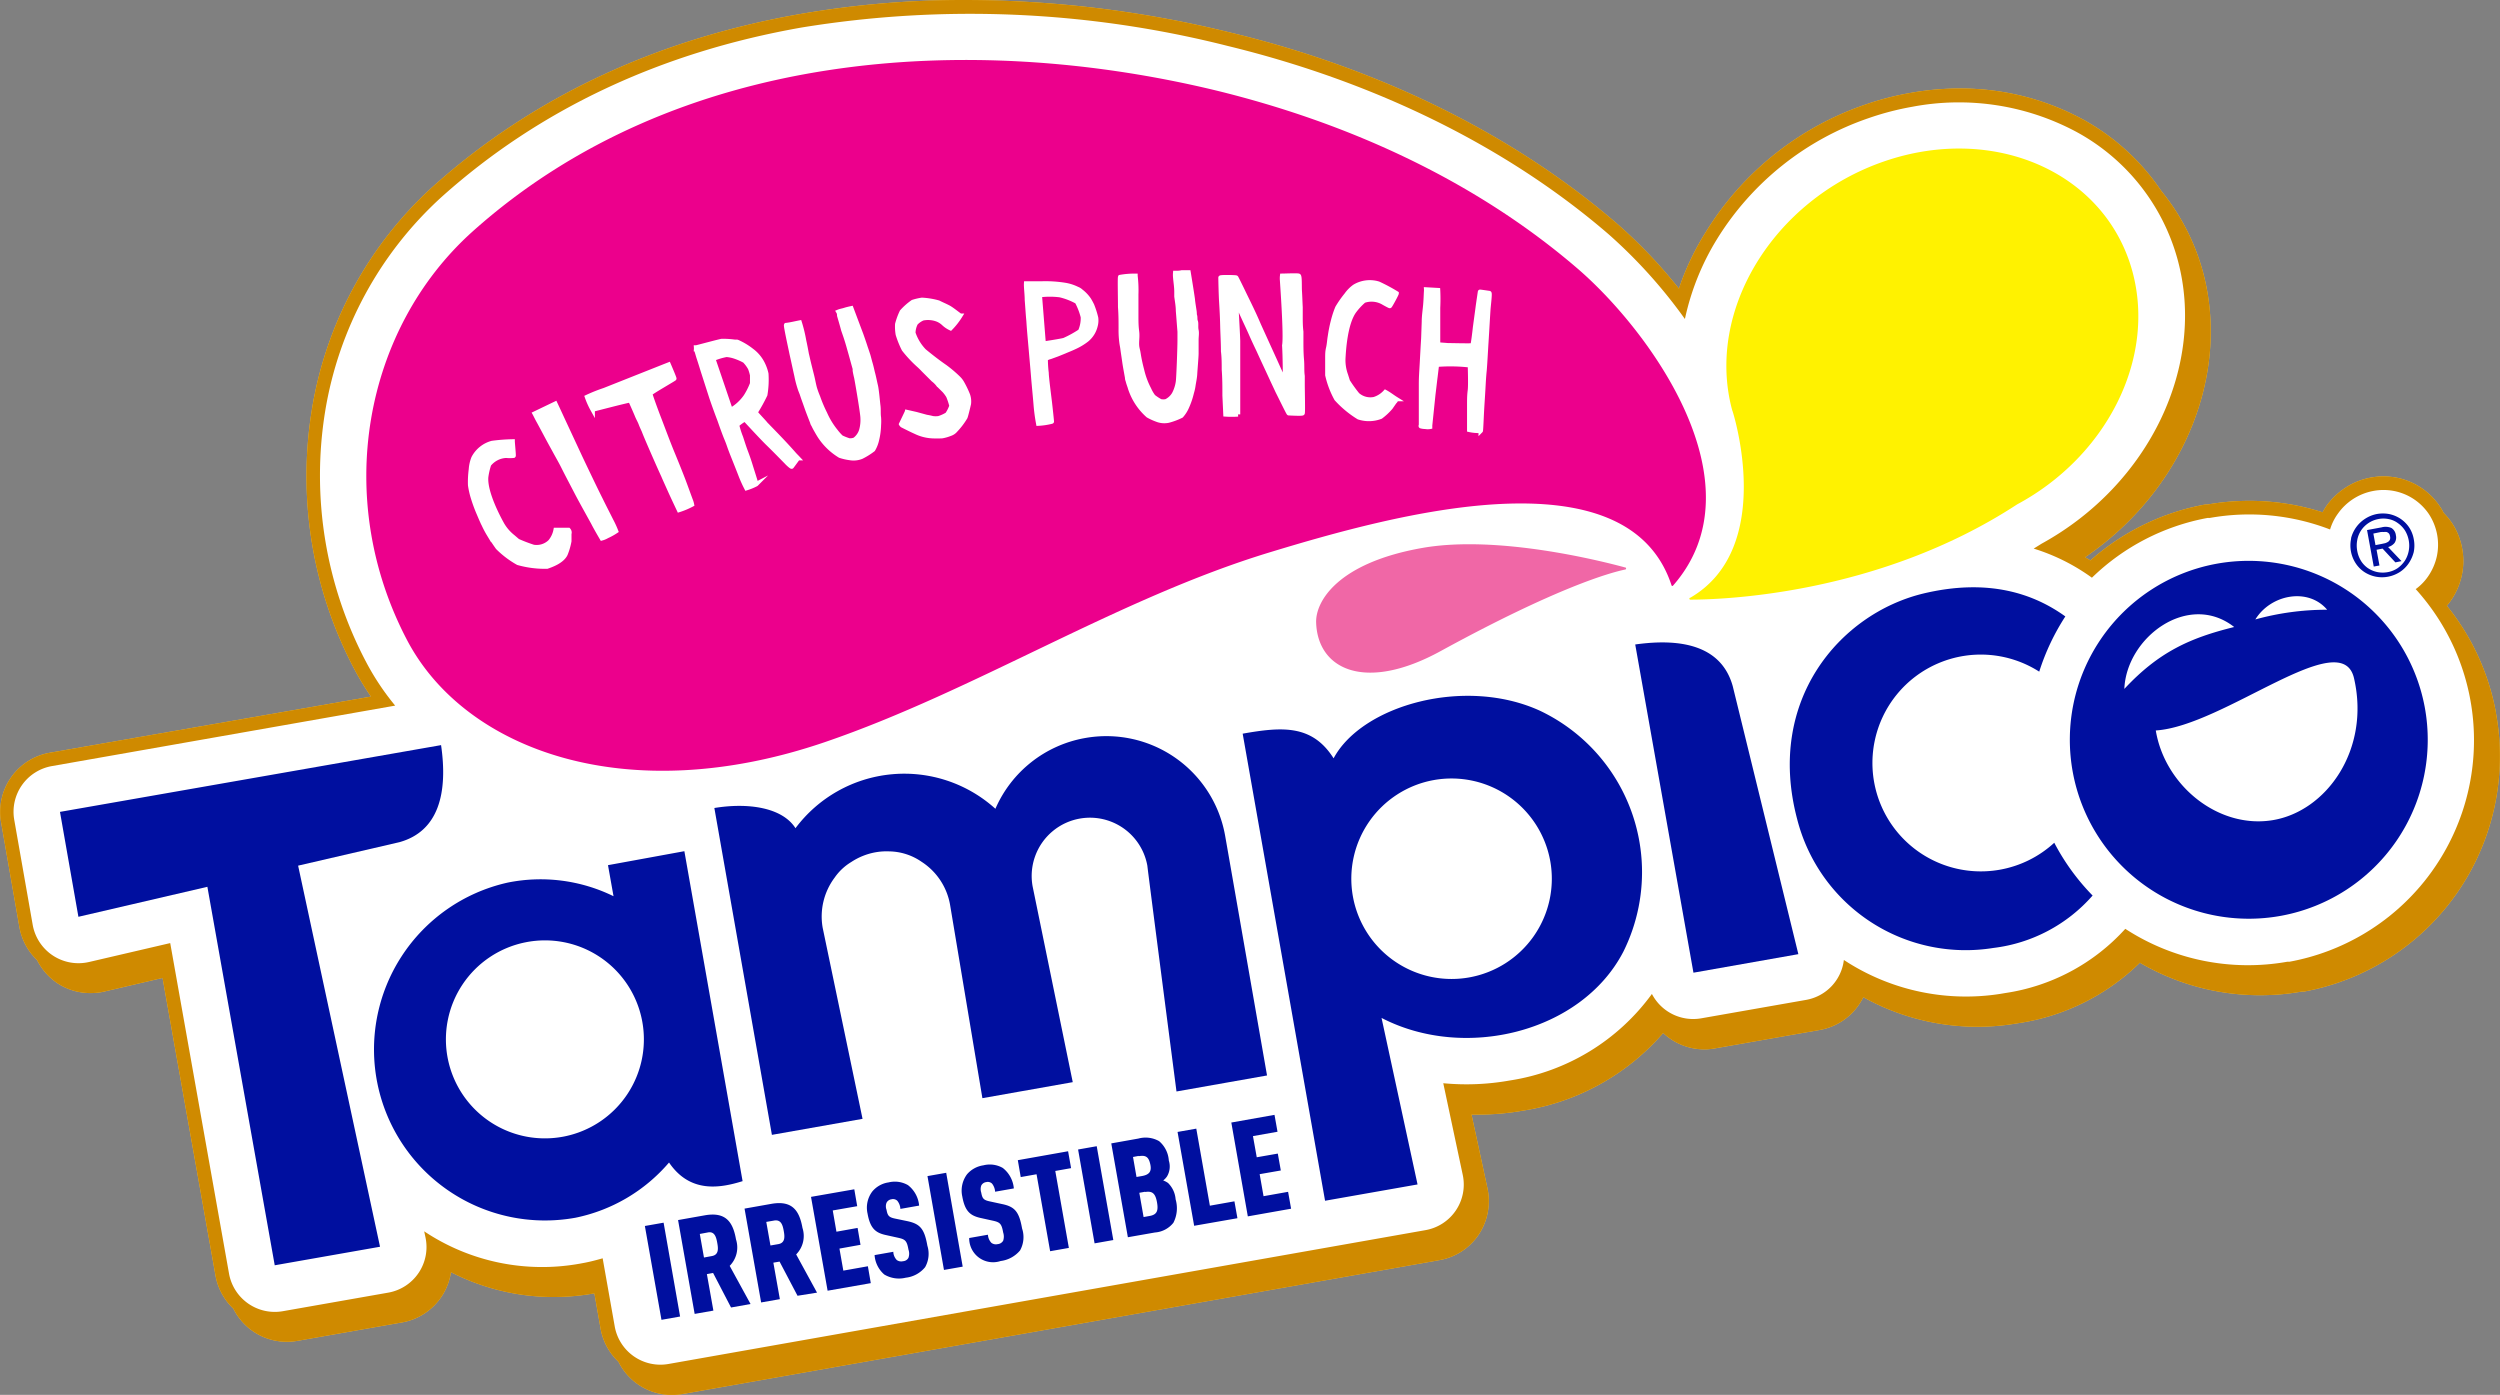 <svg xmlns="http://www.w3.org/2000/svg" viewBox="0 0 257.61 143.73"><rect x="0" y="0" width="257.61" height="143.73" fill="#808080" stroke="none"/><g data-name="Layer 2" style="isolation:isolate"><g data-name="Tampico logo"><path d="M257.19 73.42a24.55 24.55 0 0 0-5.06-11 6.17 6.17 0 0 0 .44-.57 7.18 7.18 0 0 0 1.08-2.46 7 7 0 0 0 .06-2.88 7.05 7.05 0 0 0-1.08-2.66 7.81 7.81 0 0 0-.83-1 5.06 5.06 0 0 0-.4-.68 7 7 0 0 0-4.4-2.94 7.47 7.47 0 0 0-1.4-.14 7.12 7.12 0 0 0-1.39.14 7 7 0 0 0-2.57 1.06 7.19 7.19 0 0 0-1.9 1.83c-.15.22-.29.45-.41.67a24.72 24.72 0 0 0-7.55-1.18 25.13 25.13 0 0 0-4.32.38h-.24a24.5 24.5 0 0 0-11.81 5.76l-.56-.33c10-6.79 15-18.68 12.17-29.33a22.57 22.57 0 0 0-4.31-8.41 23.18 23.18 0 0 0-8-7.33 26.44 26.44 0 0 0-12.82-3.23 28.51 28.51 0 0 0-5 .45 29.39 29.39 0 0 0-4.71 1.22 31.08 31.08 0 0 0-16.38 13.08 27.51 27.51 0 0 0-2.8 5.87 50.73 50.73 0 0 0-6.34-6.66c-10.59-9.14-24.38-16-39.9-19.73A115.07 115.07 0 0 0 99.48 0a98.38 98.38 0 0 0-17.1 1.46c-14.82 2.61-27.55 8.6-37.81 17.8a39.63 39.63 0 0 0-12.43 22.93A42.56 42.56 0 0 0 36.54 69a27.48 27.48 0 0 0 1.69 2.78L5.11 77.57a6.19 6.19 0 0 0-5 7.16L2 95.54a6.21 6.21 0 0 0 1.82 3.39 6.28 6.28 0 0 0 2.12 2.4 6.19 6.19 0 0 0 3.41 1 6.35 6.35 0 0 0 1.07-.09l.33-.07 6-1.4 5.46 30.69a6.19 6.19 0 0 0 1.84 3.39 6.14 6.14 0 0 0 5.5 3.41 6.56 6.56 0 0 0 1.08-.09l10.84-1.91a6.19 6.19 0 0 0 5-5.17 23.24 23.24 0 0 0 10.59 2.56 24.36 24.36 0 0 0 4.08-.36h.11l.64 3.64a6.19 6.19 0 0 0 1.84 3.39 6.14 6.14 0 0 0 5.5 3.42 6.56 6.56 0 0 0 1.08-.09l78-13.8a6.14 6.14 0 0 0 4.06-2.63 6.23 6.23 0 0 0 .91-4.75l-1.65-7.62h.63a26.49 26.49 0 0 0 4.7-.41 24 24 0 0 0 14.42-8 6.17 6.17 0 0 0 4.25 1.69 5.57 5.57 0 0 0 1.08-.1l10.81-1.9a6.19 6.19 0 0 0 4.1-2.71 5.51 5.51 0 0 0 .38-.67 24.17 24.17 0 0 0 15.55 2.75l.5-.08a22.62 22.62 0 0 0 12.45-6.22 24.5 24.5 0 0 0 12.38 3.35 24.17 24.17 0 0 0 4.32-.38h.24a24.65 24.65 0 0 0 19.75-28.71Z" fill="#ffc844"/><path d="M257.19 73.42a24.55 24.55 0 0 0-5.06-11 6.17 6.17 0 0 0 .44-.57 7.18 7.18 0 0 0 1.08-2.46 7 7 0 0 0 .06-2.88 7.05 7.05 0 0 0-1.08-2.66 7.81 7.81 0 0 0-.83-1 5.06 5.06 0 0 0-.4-.68 7 7 0 0 0-4.4-2.94 7.47 7.47 0 0 0-1.4-.14 7.12 7.12 0 0 0-1.39.14 7 7 0 0 0-2.57 1.06 7.19 7.19 0 0 0-1.9 1.83c-.15.22-.29.45-.41.67a24.72 24.72 0 0 0-7.55-1.18 25.13 25.13 0 0 0-4.32.38h-.24a24.5 24.5 0 0 0-11.81 5.76l-.56-.33c10-6.79 15-18.68 12.17-29.33a22.57 22.57 0 0 0-4.31-8.41 23.18 23.18 0 0 0-8-7.33 26.44 26.44 0 0 0-12.82-3.23 28.51 28.51 0 0 0-5 .45 29.39 29.39 0 0 0-4.71 1.22 31.08 31.08 0 0 0-16.38 13.08 27.51 27.51 0 0 0-2.8 5.87 50.73 50.73 0 0 0-6.34-6.66c-10.59-9.14-24.38-16-39.9-19.73A115.07 115.07 0 0 0 99.48 0a98.38 98.38 0 0 0-17.1 1.46c-14.82 2.61-27.55 8.6-37.81 17.8a39.63 39.63 0 0 0-12.43 22.93A42.56 42.56 0 0 0 36.54 69a27.48 27.48 0 0 0 1.69 2.78L5.11 77.57a6.19 6.19 0 0 0-5 7.16L2 95.54a6.21 6.21 0 0 0 1.82 3.39 6.28 6.28 0 0 0 2.12 2.4 6.19 6.19 0 0 0 3.41 1 6.35 6.35 0 0 0 1.07-.09l.33-.07 6-1.4 5.46 30.69a6.19 6.19 0 0 0 1.84 3.39 6.14 6.14 0 0 0 5.5 3.41 6.56 6.56 0 0 0 1.08-.09l10.84-1.91a6.19 6.19 0 0 0 5-5.17 23.24 23.24 0 0 0 10.59 2.56 24.36 24.36 0 0 0 4.08-.36h.11l.64 3.64a6.19 6.19 0 0 0 1.84 3.39 6.14 6.14 0 0 0 5.5 3.42 6.56 6.56 0 0 0 1.08-.09l78-13.8a6.14 6.14 0 0 0 4.06-2.63 6.23 6.23 0 0 0 .91-4.75l-1.65-7.62h.63a26.49 26.49 0 0 0 4.7-.41 24 24 0 0 0 14.42-8 6.17 6.17 0 0 0 4.25 1.69 5.57 5.57 0 0 0 1.08-.1l10.81-1.9a6.19 6.19 0 0 0 4.1-2.71 5.51 5.51 0 0 0 .38-.67 24.17 24.17 0 0 0 15.55 2.75l.5-.08a22.62 22.62 0 0 0 12.45-6.22 24.5 24.5 0 0 0 12.38 3.35 24.17 24.17 0 0 0 4.32-.38h.24a24.65 24.65 0 0 0 19.75-28.71Z" fill="#cf8a00" style="mix-blend-mode:multiply"/><path d="M249 60.65a5.4 5.4 0 0 0 1.21-1.27 5.87 5.87 0 0 0 .88-2 5.75 5.75 0 0 0-.83-4.44 5.64 5.64 0 0 0-5.76-2.34 5.75 5.75 0 0 0-3.6 2.34 5.33 5.33 0 0 0-.8 1.62 23.17 23.17 0 0 0-12.39-1.19h-.23a23.12 23.12 0 0 0-11.92 6.16 20.58 20.58 0 0 0-6-3l.82-.51c11.08-6.09 17-18.38 14-29.31A21.37 21.37 0 0 0 214 13.61 25.66 25.66 0 0 0 197.06 11a28.93 28.93 0 0 0-4.5 1.17 29.62 29.62 0 0 0-15.64 12.48 26.12 26.12 0 0 0-3.3 8.22 51.94 51.94 0 0 0-7.85-8.72c-10.43-9-24-15.71-39.32-19.43a107.92 107.92 0 0 0-43.82-1.89C68.05 5.39 55.56 11.28 45.5 20.3a38.19 38.19 0 0 0-12 22.12 41.23 41.23 0 0 0 4.27 25.88 26.09 26.09 0 0 0 2.95 4.41L5.35 78.94a4.78 4.78 0 0 0-3.88 5.55l1.9 10.81a4.79 4.79 0 0 0 5.55 3.88l.25-.05 8.37-1.95 6.06 34.06a4.79 4.79 0 0 0 5.55 3.87L40 133.2a4.77 4.77 0 0 0 3.84-5.71l-.13-.61a21.9 21.9 0 0 0 16 3.34l.59-.11c.61-.12 1.21-.28 1.8-.45l1.24 7a4.78 4.78 0 0 0 5.54 3.89l78-13.79a4.77 4.77 0 0 0 3.84-5.73l-2-9.41a25.4 25.4 0 0 0 6.84-.28 22.29 22.29 0 0 0 14.66-8.92 4.79 4.79 0 0 0 5.09 2.51l10.81-1.9a4.75 4.75 0 0 0 3.88-4.11l.5.32a22.9 22.9 0 0 0 15.64 3.17l.47-.08A20.8 20.8 0 0 0 219 95.71a23.18 23.18 0 0 0 16.7 3.39h.22a23.2 23.2 0 0 0 13-38.4Z" fill="#fff"/><path d="m68.16 136-1.71-9.67 1.93-.34 1.7 9.67ZM75.33 134.73l-1.85-3.56-.64.12.67 3.76-1.93.34-1.71-9.67 2.76-.49c2.11-.37 2.89.63 3.21 2.48a2.7 2.7 0 0 1-.65 2.73l2.15 3.93ZM72.92 127l-.81.15.43 2.43.81-.15c.74-.13.66-.8.56-1.35s-.25-1.24-.99-1.08ZM82.18 133.52 80.33 130l-.64.11.67 3.76-1.93.34-1.71-9.67 2.76-.49c2.11-.37 2.88.63 3.21 2.48a2.7 2.7 0 0 1-.65 2.73l2.15 3.94Zm-2.41-7.75-.81.14.43 2.43.81-.14c.74-.13.66-.81.56-1.36s-.25-1.2-.99-1.07ZM85.28 133l-1.71-9.67 4.46-.78.3 1.74-2.52.44.38 2.19 2.18-.39.3 1.74-2.17.39.4 2.27 2.53-.45.3 1.74ZM95.33 130.57a3 3 0 0 1-2 1.09 2.94 2.94 0 0 1-2.21-.33 2.91 2.91 0 0 1-1-2l1.93-.34a1.27 1.27 0 0 0 .36.85.77.77 0 0 0 .64.12.67.67 0 0 0 .56-.35 1.26 1.26 0 0 0 0-.85c-.16-.92-.34-1.06-1.08-1.22l-1.31-.29c-1-.23-1.55-.68-1.82-2.18a2.76 2.76 0 0 1 .49-2.3 2.67 2.67 0 0 1 1.67-.93 2.72 2.72 0 0 1 2 .28 3 3 0 0 1 1.15 2.11l-1.93.34a1.46 1.46 0 0 0-.32-.84.64.64 0 0 0-.6-.15.66.66 0 0 0-.51.36 1 1 0 0 0 0 .72c.11.61.25.77.84.9l1.3.27c1.31.28 1.76.77 2.07 2.53a2.8 2.8 0 0 1-.23 2.21ZM97.27 130.86l-1.7-9.67 1.93-.34 1.7 9.67ZM105.11 128.85a3.11 3.11 0 0 1-2 1.09 2.46 2.46 0 0 1-3.24-2.37l1.93-.34a1.32 1.32 0 0 0 .36.84.77.77 0 0 0 .64.13.72.72 0 0 0 .57-.35 1.34 1.34 0 0 0 0-.85c-.16-.92-.34-1.06-1.08-1.22l-1.31-.29c-1-.24-1.55-.68-1.82-2.19a2.81 2.81 0 0 1 .49-2.3 2.73 2.73 0 0 1 1.68-.92 2.69 2.69 0 0 1 2 .27 3 3 0 0 1 1.14 2.11l-1.93.34a1.49 1.49 0 0 0-.32-.84.63.63 0 0 0-.6-.15.66.66 0 0 0-.51.36 1.12 1.12 0 0 0 0 .72c.11.61.25.77.85.9l1.29.28c1.31.27 1.76.77 2.07 2.52a2.82 2.82 0 0 1-.21 2.26ZM108.74 120.66l1.4 7.93-1.93.34-1.4-7.93-1.63.29-.3-1.74 5.18-.92.31 1.74ZM112.79 128.12l-1.7-9.67 1.92-.34 1.71 9.67ZM120.91 126a2.67 2.67 0 0 1-1.9 1l-2.79.49-1.71-9.67 2.8-.5a2.82 2.82 0 0 1 2.13.27 2.87 2.87 0 0 1 1 2 2 2 0 0 1-.19 1.64 1.86 1.86 0 0 1-.39.41 2 2 0 0 1 .5.26 2.63 2.63 0 0 1 .78 1.68 3.27 3.27 0 0 1-.23 2.42Zm-3.58-6.89-.58.11.36 2.06.58-.1c.76-.14 1-.49.84-1.21s-.43-.97-1.2-.83Zm.68 3.69-.61.11.44 2.5.61-.11c.77-.13.93-.54.77-1.42s-.46-1.18-1.22-1.05ZM123.05 126.31l-1.71-9.67 1.93-.34 1.4 7.94 2.53-.45.31 1.74ZM128.58 125.34l-1.7-9.67 4.45-.79.31 1.74-2.53.45.39 2.18 2.17-.38.31 1.74-2.18.38.4 2.27 2.53-.45.31 1.74ZM6.18 83.66l1.9 10.81 13.29-3.09 6.94 39 10.85-1.91-8.44-39.27 10.44-2.42c4.06-1.13 5-5.1 4.29-10ZM178.55 70.71c-1.13-4.07-5.1-5-10.05-4.3l6 33.82 10.81-1.91s-6.67-27.26-6.76-27.61Z" fill="#000f9f"/><path d="m70.52 87.71 6 34c-2.31.72-5.41 1.27-7.58-1.92a17.22 17.22 0 0 1-9.64 5.69 17.62 17.62 0 0 1-7-34.53 17.08 17.08 0 0 1 10.92 1.4l-.57-3.2ZM54.15 97.1a10.2 10.2 0 1 0 12 8 10.19 10.19 0 0 0-12-8ZM128.05 75.6l8.49 48.13 9.53-1.68-3.71-17.16c8.54 4.44 20.59 1.51 24.91-6.81a18.41 18.41 0 0 0-8.56-24.83c-7.76-3.57-18.37-.57-21.29 4.89-2.21-3.49-5.3-3.26-9.37-2.54Zm31.7 13.16a10.33 10.33 0 1 1-12-8.38 10.34 10.34 0 0 1 12 8.38ZM206.06 89.62a11.17 11.17 0 1 1 4.07-20.41 23.55 23.55 0 0 1 2.69-5.69c-3.18-2.29-7.87-4-14.72-2.34-8.53 2.11-16.14 11-12.92 23.2a17.92 17.92 0 0 0 20.23 13.3 16.15 16.15 0 0 0 10.22-5.4 23 23 0 0 1-3.95-5.44 11.16 11.16 0 0 1-5.62 2.78Z" fill="#000f9f"/><path d="M228.3 58.11a18.44 18.44 0 1 0 21.55 14.73 18.46 18.46 0 0 0-21.55-14.73Zm11.5 4.72a27.56 27.56 0 0 0-7.4 1c1.6-2.59 5.45-3.31 7.4-1Zm-9.58 1.78c-4.53 1.12-7.75 2.55-11.32 6.38.22-5.34 6.61-10.07 11.32-6.38Zm3.92 19.91c-5.57.89-11.06-3.57-12-9.25 7-.44 19.16-11 20.43-5.37 1.69 7.35-2.85 13.73-8.43 14.62Z" fill="#000f9f"/><path d="M86 90.44a6.72 6.72 0 0 1 1.71-1.61A5.58 5.58 0 0 0 86 90.44ZM91.58 87.77a6.67 6.67 0 0 1 3.33 1.07 6 6 0 0 0-3.33-1.07Z" fill="none"/><path d="M111.81 76.05a12.44 12.44 0 0 0-9.24 7.29 14 14 0 0 0-20.6 2c-1.37-2.15-4.91-2.65-8.36-2.08l5.93 33.68 9.34-1.65-4.11-19.7A6.68 6.68 0 0 1 86 90.44a5.58 5.58 0 0 1 1.71-1.61 6.67 6.67 0 0 1 2.47-1 6.48 6.48 0 0 1 1.45-.1 6 6 0 0 1 3.33 1.07 6.63 6.63 0 0 1 2.94 4.44s3.33 19.92 3.33 19.92l9.31-1.65-4.14-20.2a6 6 0 0 1 11.83-2.09c0 .17 3 23.25 3 23.25l9.33-1.65s-4.27-24.46-4.32-24.72a12.43 12.43 0 0 0-14.43-10.05Z" fill="#000f9f"/><path d="M167.45 58.47a.11.11 0 0 1 0 .22c-1.52.32-6.95 1.81-19 8.4-7.77 4.26-12.67 1.91-12.83-2.94-.07-2.17 2.2-6.15 10.95-7.69 7.79-1.37 18.52 1.37 20.88 2.01Z" fill="#f067a6"/><path d="M219.74 28c-2.76-10.21-14.23-15.3-25.62-11.36s-18.38 15.41-15.63 25.62l.06.17s4.49 14-4.37 19.16a.1.1 0 0 0 0 .2c2.76 0 19.2-.35 33.68-9.82C217 47.06 222.18 37.06 219.74 28Z" fill="#fff200"/><path d="M48.69 23.86C37.5 33.91 34.22 51.34 42 66.06c6 11.27 22.63 17.37 43 10.41 15.48-5.29 30.21-14.82 45.92-19.58 12.64-3.84 36.78-10.53 41.33 3.45a.09.09 0 0 0 .15 0c9.15-10.43-2.36-26.2-9.79-32.62-10.8-9.31-24.08-15.17-37.32-18.4C100 3.21 69.76 5 48.69 23.86Z" fill="#ec008c"/><path d="M242.26 55.47a3.37 3.37 0 0 1 1.43-2 3.41 3.41 0 0 1 1.21-.5 3.5 3.5 0 0 1 1.29 0 3.39 3.39 0 0 1 1.16.48 3.31 3.31 0 0 1 .88.87 3.2 3.2 0 0 1 .49 1.22 3.4 3.4 0 0 1 0 1.35 3.69 3.69 0 0 1-.52 1.16 3.24 3.24 0 0 1-.89.88 3.47 3.47 0 0 1-1.21.49 3.33 3.33 0 0 1-2.46-.47 3.14 3.14 0 0 1-.89-.89 3.36 3.36 0 0 1-.48-2.56m1 2.27a2.59 2.59 0 0 0 .71.76 2.76 2.76 0 0 0 1 .42 2.85 2.85 0 0 0 1.09 0 2.66 2.66 0 0 0 1-.41 3.05 3.05 0 0 0 .73-.75 2.87 2.87 0 0 0 .4-1 2.92 2.92 0 0 0 0-1.14 3 3 0 0 0-.39-1 2.75 2.75 0 0 0-.73-.75 2.33 2.33 0 0 0-.94-.41 2.66 2.66 0 0 0-1.09 0 2.75 2.75 0 0 0-1.75 1.16 2.67 2.67 0 0 0-.4 1 3 3 0 0 0 0 1.12 2.9 2.9 0 0 0 .41 1.06m2.1-3.49a1.55 1.55 0 0 1 1 .06 1 1 0 0 1 .47.75 1 1 0 0 1-.14.8 1.3 1.3 0 0 1-.66.42l1.38 1.45-.63.13-1.32-1.42-.62.12.3 1.62-.59.11-.69-3.76Zm0 1.71.37-.08a1.4 1.4 0 0 0 .3-.14.53.53 0 0 0 .19-.23.62.62 0 0 0 0-.37.49.49 0 0 0-.13-.28.56.56 0 0 0-.22-.13 1.2 1.2 0 0 0-.28 0 2.77 2.77 0 0 0-.3 0l-.78.16.22 1.19Z" fill="#000f9f"/><path d="M58.66 55v.76a6.69 6.69 0 0 1-.39 1.34c-.37.77-1.53 1.15-1.89 1.28a10.07 10.07 0 0 1-3-.38 9.58 9.58 0 0 1-2.09-1.58c-.33-.46-.62-.91-.91-1.36a10.2 10.2 0 0 1-.53-1c-.19-.38-.34-.75-.5-1.12a15.47 15.47 0 0 1-.58-1.56 8.51 8.51 0 0 1-.32-1.38 9.73 9.73 0 0 1 .08-1.63 3.9 3.9 0 0 1 .26-1.17 3.06 3.06 0 0 1 1.92-1.55 18.24 18.24 0 0 1 2.11-.16c0 .1.13 1.45.1 1.47a3.88 3.88 0 0 1-.76 0 2.4 2.4 0 0 0-1.77.9 6.88 6.88 0 0 0-.3 1.31c-.12 1.59 1.29 4.2 1.59 4.75a4.52 4.52 0 0 0 1.18 1.4l.49.42a15.47 15.47 0 0 0 1.62.62 2 2 0 0 0 1.71-.53 2.62 2.62 0 0 0 .58-1.22h1.32a.39.39 0 0 1 .08.39ZM57.22 41.6s.47 1 .66 1.42l1.89 4.06c.16.34 1.58 3.33 2.12 4.39.35.72.73 1.45 1.09 2.17a9.8 9.8 0 0 1 .5 1.09 6.35 6.35 0 0 1-.92.51 2.28 2.28 0 0 1-.54.23s-.63-1.07-.89-1.59l-.37-.67c-.46-.84-.93-1.67-1.37-2.52S58.5 49 58.05 48.1c-.29-.58-.61-1.12-.91-1.68l-.39-.71c-.41-.75-.81-1.52-1.22-2.27-.13-.22-.39-.75-.43-.82ZM61.07 42.2a8.32 8.32 0 0 1-.58-1.29 16.43 16.43 0 0 1 1.78-.71l6.17-2.45.46-.18s.6 1.39.58 1.44S67 40.46 67 40.57s.59 1.74.89 2.51c.44 1.14.86 2.29 1.32 3.42.39.94.77 1.88 1.14 2.83.28.73.54 1.47.82 2.22a2.24 2.24 0 0 1 .13.44 7.92 7.92 0 0 1-1.33.56s-.33-.7-.47-1-.35-.75-.51-1.11-.58-1.28-.63-1.42c-.22-.45-1.85-4.15-2-4.6-.11-.25-.23-.49-.33-.76s-.27-.55-.39-.85-.58-1.34-.69-1.56c-.32.02-3.84.95-3.88.95ZM82.22 47.21s-.61.84-.64.87-.41-.31-.54-.46c-.63-.64-1.26-1.29-1.91-1.92s-2.35-2.49-2.37-2.5a4.26 4.26 0 0 0-.82.59 9.27 9.27 0 0 0 .41 1.29c.16.49.32 1 .49 1.45s.33.9.47 1.36.64 2 .61 2a5.9 5.9 0 0 1-1 .41 13.07 13.07 0 0 1-.58-1.28c-.25-.65-.5-1.27-.75-1.9-.17-.42-.33-.83-.48-1.27s-.27-.68-.39-1c-.2-.52-.37-1-.57-1.57a64.2 64.2 0 0 1-.84-2.32l-.89-2.77c-.14-.46-.28-.91-.44-1.39-.08-.27-.16-.55-.25-.82a1.28 1.28 0 0 0 0-.17c.06 0 2.52-.67 2.66-.67a8.88 8.88 0 0 1 1.36.09.87.87 0 0 1 .22 0 6.82 6.82 0 0 1 1.51.91 3.73 3.73 0 0 1 1.13 1.37 4.39 4.39 0 0 1 .35 1 9.3 9.3 0 0 1-.11 2.17 16.86 16.86 0 0 1-1 1.81c0 .08.91 1 1.09 1.25a2.5 2.5 0 0 1 .23.23c.87.89 1.74 1.79 2.58 2.74.15.18.32.34.47.5Zm-5.37-6.37a7.26 7.26 0 0 0 .66-1.32v-.86a4.63 4.63 0 0 0-.21-.71 3.5 3.5 0 0 0-.57-.77 6.15 6.15 0 0 0-1-.44 3.57 3.57 0 0 0-.87-.18 6.81 6.81 0 0 0-1.37.41c1.66 4.86 1.74 5.15 1.81 5.29a4.74 4.74 0 0 0 1.55-1.42ZM82.4 33.24a14.57 14.57 0 0 1 .45 1.86c.1.45.19.92.27 1.37.07.28.13.56.19.82.12.5.25 1 .37 1.49s.17.84.29 1.26a9.07 9.07 0 0 0 .32.87 14 14 0 0 0 .72 1.7 8 8 0 0 0 1.1 1.81 5.09 5.09 0 0 0 .58.65 5.93 5.93 0 0 0 .81.32 1.24 1.24 0 0 0 .58-.09 1.92 1.92 0 0 0 .66-.92 3.92 3.92 0 0 0 .15-1.31c0-.44-.51-3.45-.65-4.17-.06-.24-.11-.46-.15-.71v-.2c-.2-.69-.38-1.39-.58-2.07-.13-.48-.29-1-.44-1.43L86.9 34c-.13-.5-.28-1-.42-1.48 0-.1 0-.24-.09-.39.22-.09.45-.12.66-.19s.45-.12.67-.17c0 0 .73 1.95 1 2.66.06.16.33.94.4 1.16s.09.28.14.42l.19.57c.09.29.15.57.24.87s.16.63.23.92c.13.47.21.92.32 1.38s.21 1.7.26 2.08 0 .8.06 1.19a5.18 5.18 0 0 1 0 .79 7 7 0 0 1-.2 1.51 3.42 3.42 0 0 1-.39 1 7.16 7.16 0 0 1-1.2.75 2.19 2.19 0 0 1-1.21.12 5.43 5.43 0 0 1-1-.23 6.5 6.5 0 0 1-2.08-2c-.12-.19-.24-.39-.35-.59a6.63 6.63 0 0 1-.31-.59.66.66 0 0 1-.12-.27c-.21-.54-.42-1.06-.61-1.61s-.32-.88-.46-1.32l-.15-.38a10.78 10.78 0 0 1-.4-1.48c-.17-.75-.32-1.48-.49-2.22-.19-.92-.63-2.92-.58-3 .46-.05.92-.17 1.39-.26ZM94.38 42.67l1.1.3a5.65 5.65 0 0 1 .62.13 2.24 2.24 0 0 0 .63 0 3.76 3.76 0 0 0 .88-.4 3.6 3.6 0 0 0 .44-.88 7 7 0 0 0-.33-1 3.62 3.62 0 0 0-.42-.57l-.61-.6a2.66 2.66 0 0 0-.53-.53l-1-1c-.16-.17-.33-.34-.51-.5A12.64 12.64 0 0 1 93.14 36a9.37 9.37 0 0 1-.62-1.54 4.65 4.65 0 0 1-.06-1.06 7.06 7.06 0 0 1 .47-1.28 6.47 6.47 0 0 1 1.13-1 6.06 6.06 0 0 1 .94-.22 7.82 7.82 0 0 1 1.7.28c.31.16.65.3 1 .48s.83.58 1.25.88a7.34 7.34 0 0 1-1 1.28 2.7 2.7 0 0 1-.73-.5 2.08 2.08 0 0 0-.66-.41 2.73 2.73 0 0 0-1.47-.11 2.1 2.1 0 0 0-.73.51 2.25 2.25 0 0 0-.25 1 4.89 4.89 0 0 0 1.12 1.85c.69.57 1.41 1.13 2.15 1.64a12.68 12.68 0 0 1 1.41 1.2 2.15 2.15 0 0 1 .37.5 9.94 9.94 0 0 1 .57 1.19 2 2 0 0 1 .1.93c-.07.3-.29 1.23-.36 1.38a7.43 7.43 0 0 1-1 1.32 1.2 1.2 0 0 1-.56.38 4.13 4.13 0 0 1-.83.24 10.17 10.17 0 0 1-1.06 0 4.4 4.4 0 0 1-1.67-.44c-.45-.2-.9-.43-1.34-.65a.36.36 0 0 1-.15-.15s.58-1.2.59-1.24ZM112.88 33.59A2.65 2.65 0 0 1 112 35a6.14 6.14 0 0 1-1.3.78c-.33.16-.68.29-1 .43l-.74.3-.74.27c-.08 0-.41.15-.47.19a11.68 11.68 0 0 0 .09 1.47c0 .42.26 2.4.33 3s.22 2 .21 2a7.18 7.18 0 0 1-1.39.21 18.51 18.51 0 0 1-.26-1.94c-.08-1-.18-1.94-.26-2.93s-.16-1.85-.24-2.78-.18-1.94-.24-2.92c-.07-.72-.11-1.45-.17-2.17 0-.48-.06-.95-.08-1.43a2.42 2.42 0 0 1 0-.27H107.4a12.71 12.71 0 0 1 2.37.16 4.43 4.43 0 0 1 1.23.4 1.18 1.18 0 0 1 .4.25 3.77 3.77 0 0 1 .82.87c.11.18.21.37.3.55a8.68 8.68 0 0 1 .42 1.31 2.09 2.09 0 0 1-.06.84Zm-1.29-.92a7 7 0 0 0-.61-1.58 6.94 6.94 0 0 0-1.75-.68 8.29 8.29 0 0 0-2.09 0l.4 5s1.8-.27 2.12-.37a11 11 0 0 0 1.65-.91 3.31 3.31 0 0 0 .28-1.46ZM117 28.42a12.38 12.38 0 0 1 .08 1.91V32.57c0 .51 0 1 .07 1.53s0 .86 0 1.3.09.61.14.91a16.66 16.66 0 0 0 .38 1.81 8.3 8.3 0 0 0 .74 2 3.78 3.78 0 0 0 .44.75 4.85 4.85 0 0 0 .73.48 1.33 1.33 0 0 0 .59 0 1.91 1.91 0 0 0 .82-.77 3.86 3.86 0 0 0 .4-1.26c.06-.44.17-3.49.17-4.22V34.17c-.06-.71-.11-1.44-.17-2.14 0-.5-.1-1-.16-1.49v-.48c0-.51-.09-1-.13-1.53a2.49 2.49 0 0 1 0-.4c.23 0 .46 0 .69-.06h.68s.34 2.06.44 2.8c0 .17.14 1 .17 1.22s0 .29.05.44 0 .4.08.59 0 .59.07.9 0 .65 0 1v1.42c0 .32-.12 1.7-.14 2.09s-.11.79-.17 1.17a4.79 4.79 0 0 1-.17.77 8 8 0 0 1-.49 1.45 3.4 3.4 0 0 1-.58.92 6.86 6.86 0 0 1-1.33.5 2.08 2.08 0 0 1-1.21-.11 6 6 0 0 1-.89-.41 6.35 6.35 0 0 1-1.66-2.32 5.61 5.61 0 0 1-.23-.65c-.07-.2-.15-.43-.2-.64a.72.72 0 0 1-.06-.29c-.1-.57-.21-1.12-.29-1.69s-.14-.93-.2-1.39l-.07-.4a9.75 9.75 0 0 1-.1-1.53c0-.76 0-1.51-.06-2.27 0-.94-.05-3 0-3.09.57-.1 1.08-.13 1.57-.13ZM132.12 28.94a2.24 2.24 0 0 1 0-.52c.23 0 1.57-.06 1.7 0s.08 1.13.11 1.57.05 1.11.08 1.68v.87c0 .55 0 1.08.07 1.64v.86c0 .65 0 1.3.06 2s0 1.15.08 1.71v.75c0 .89.06 3 0 3.08s-1.38 0-1.42 0-.81-1.59-1.16-2.28c-.2-.44-.42-.89-.62-1.33-.46-1-.9-1.93-1.34-2.9-.28-.58-.54-1.14-.79-1.71s-.52-1.12-.78-1.7a17.9 17.9 0 0 1-.33-.74 3.66 3.66 0 0 0-.42-.79s.19 3.24.21 4v7.57a9.36 9.36 0 0 1-1.29 0s-.06-1.36-.09-1.94c0-.9 0-1.78-.07-2.68 0-.63 0-1.26-.08-1.89 0-.9-.06-1.8-.08-2.7s-.06-1.57-.11-2.38-.08-2.43-.08-2.5 1.57-.05 1.61 0 .46.91.64 1.28c.31.65.63 1.29.94 1.94s.51 1.1.75 1.66l1 2.2c.37.81.74 1.62 1.1 2.43.17.35.32.7.48 1.05l.13.21s0-2.56-.08-3.79c.19-.96-.21-6.38-.22-6.65ZM143.72 41.39c-.15.2-.29.42-.44.62a6.3 6.3 0 0 1-1 .93A3.38 3.38 0 0 1 140 43a10.54 10.54 0 0 1-2.29-1.9 9.27 9.27 0 0 1-.93-2.45v-1.64c0-.54 0-.78.09-1.16s.11-.82.18-1.21a14.25 14.25 0 0 1 .33-1.63 9.62 9.62 0 0 1 .43-1.3 10.84 10.84 0 0 1 .93-1.33 3.57 3.57 0 0 1 .84-.85 3.06 3.06 0 0 1 2.46-.3 18.38 18.38 0 0 1 1.87 1c0 .09-.66 1.3-.7 1.3s-.5-.25-.67-.35a2.41 2.41 0 0 0-2-.19 6.55 6.55 0 0 0-.94 1c-1 1.28-1.14 4.24-1.18 4.87a4.48 4.48 0 0 0 .27 1.81c.06.2.13.4.19.61a14.77 14.77 0 0 0 1 1.39 2 2 0 0 0 1.73.46 2.62 2.62 0 0 0 1.14-.73c.39.21.74.49 1.11.72a.37.37 0 0 1-.14.27ZM152 33.73l.27-2c.06-.47.24-1.65.24-1.66s.86.12.95.13-.06 1.17-.1 1.68c-.07 1.09-.13 2.2-.2 3.29s-.11 2-.19 3c-.07.64-.1 1.29-.14 2s-.09 1.41-.13 2.12-.09 2.07-.12 2.1a4.38 4.38 0 0 1-1.18-.1v-2.54c0-.56 0-1 .07-1.53s0-2.55 0-2.58a17.61 17.61 0 0 0-3.41-.06s-.1.82-.14 1.16c-.08.62-.15 1.27-.23 1.9l-.33 3.19v.15a1.29 1.29 0 0 1-.48 0 1.74 1.74 0 0 1-.45-.06c-.06 0 0-.1 0-.16v-4.2c0-.75.06-1.48.1-2.22s.09-1.67.14-2.49l.06-1.7c0-.59.1-1.18.15-1.79s.05-.94.08-1.4a1.23 1.23 0 0 0 0-.13l1.22.07s.05.85 0 1.81v3.78c0 .02.84.07 1 .09.55 0 2.49.06 2.55 0s.21-1.28.27-1.85Z" fill="#fff" stroke="#fff" stroke-miterlimit="10" stroke-width=".46"/></g></g></svg>